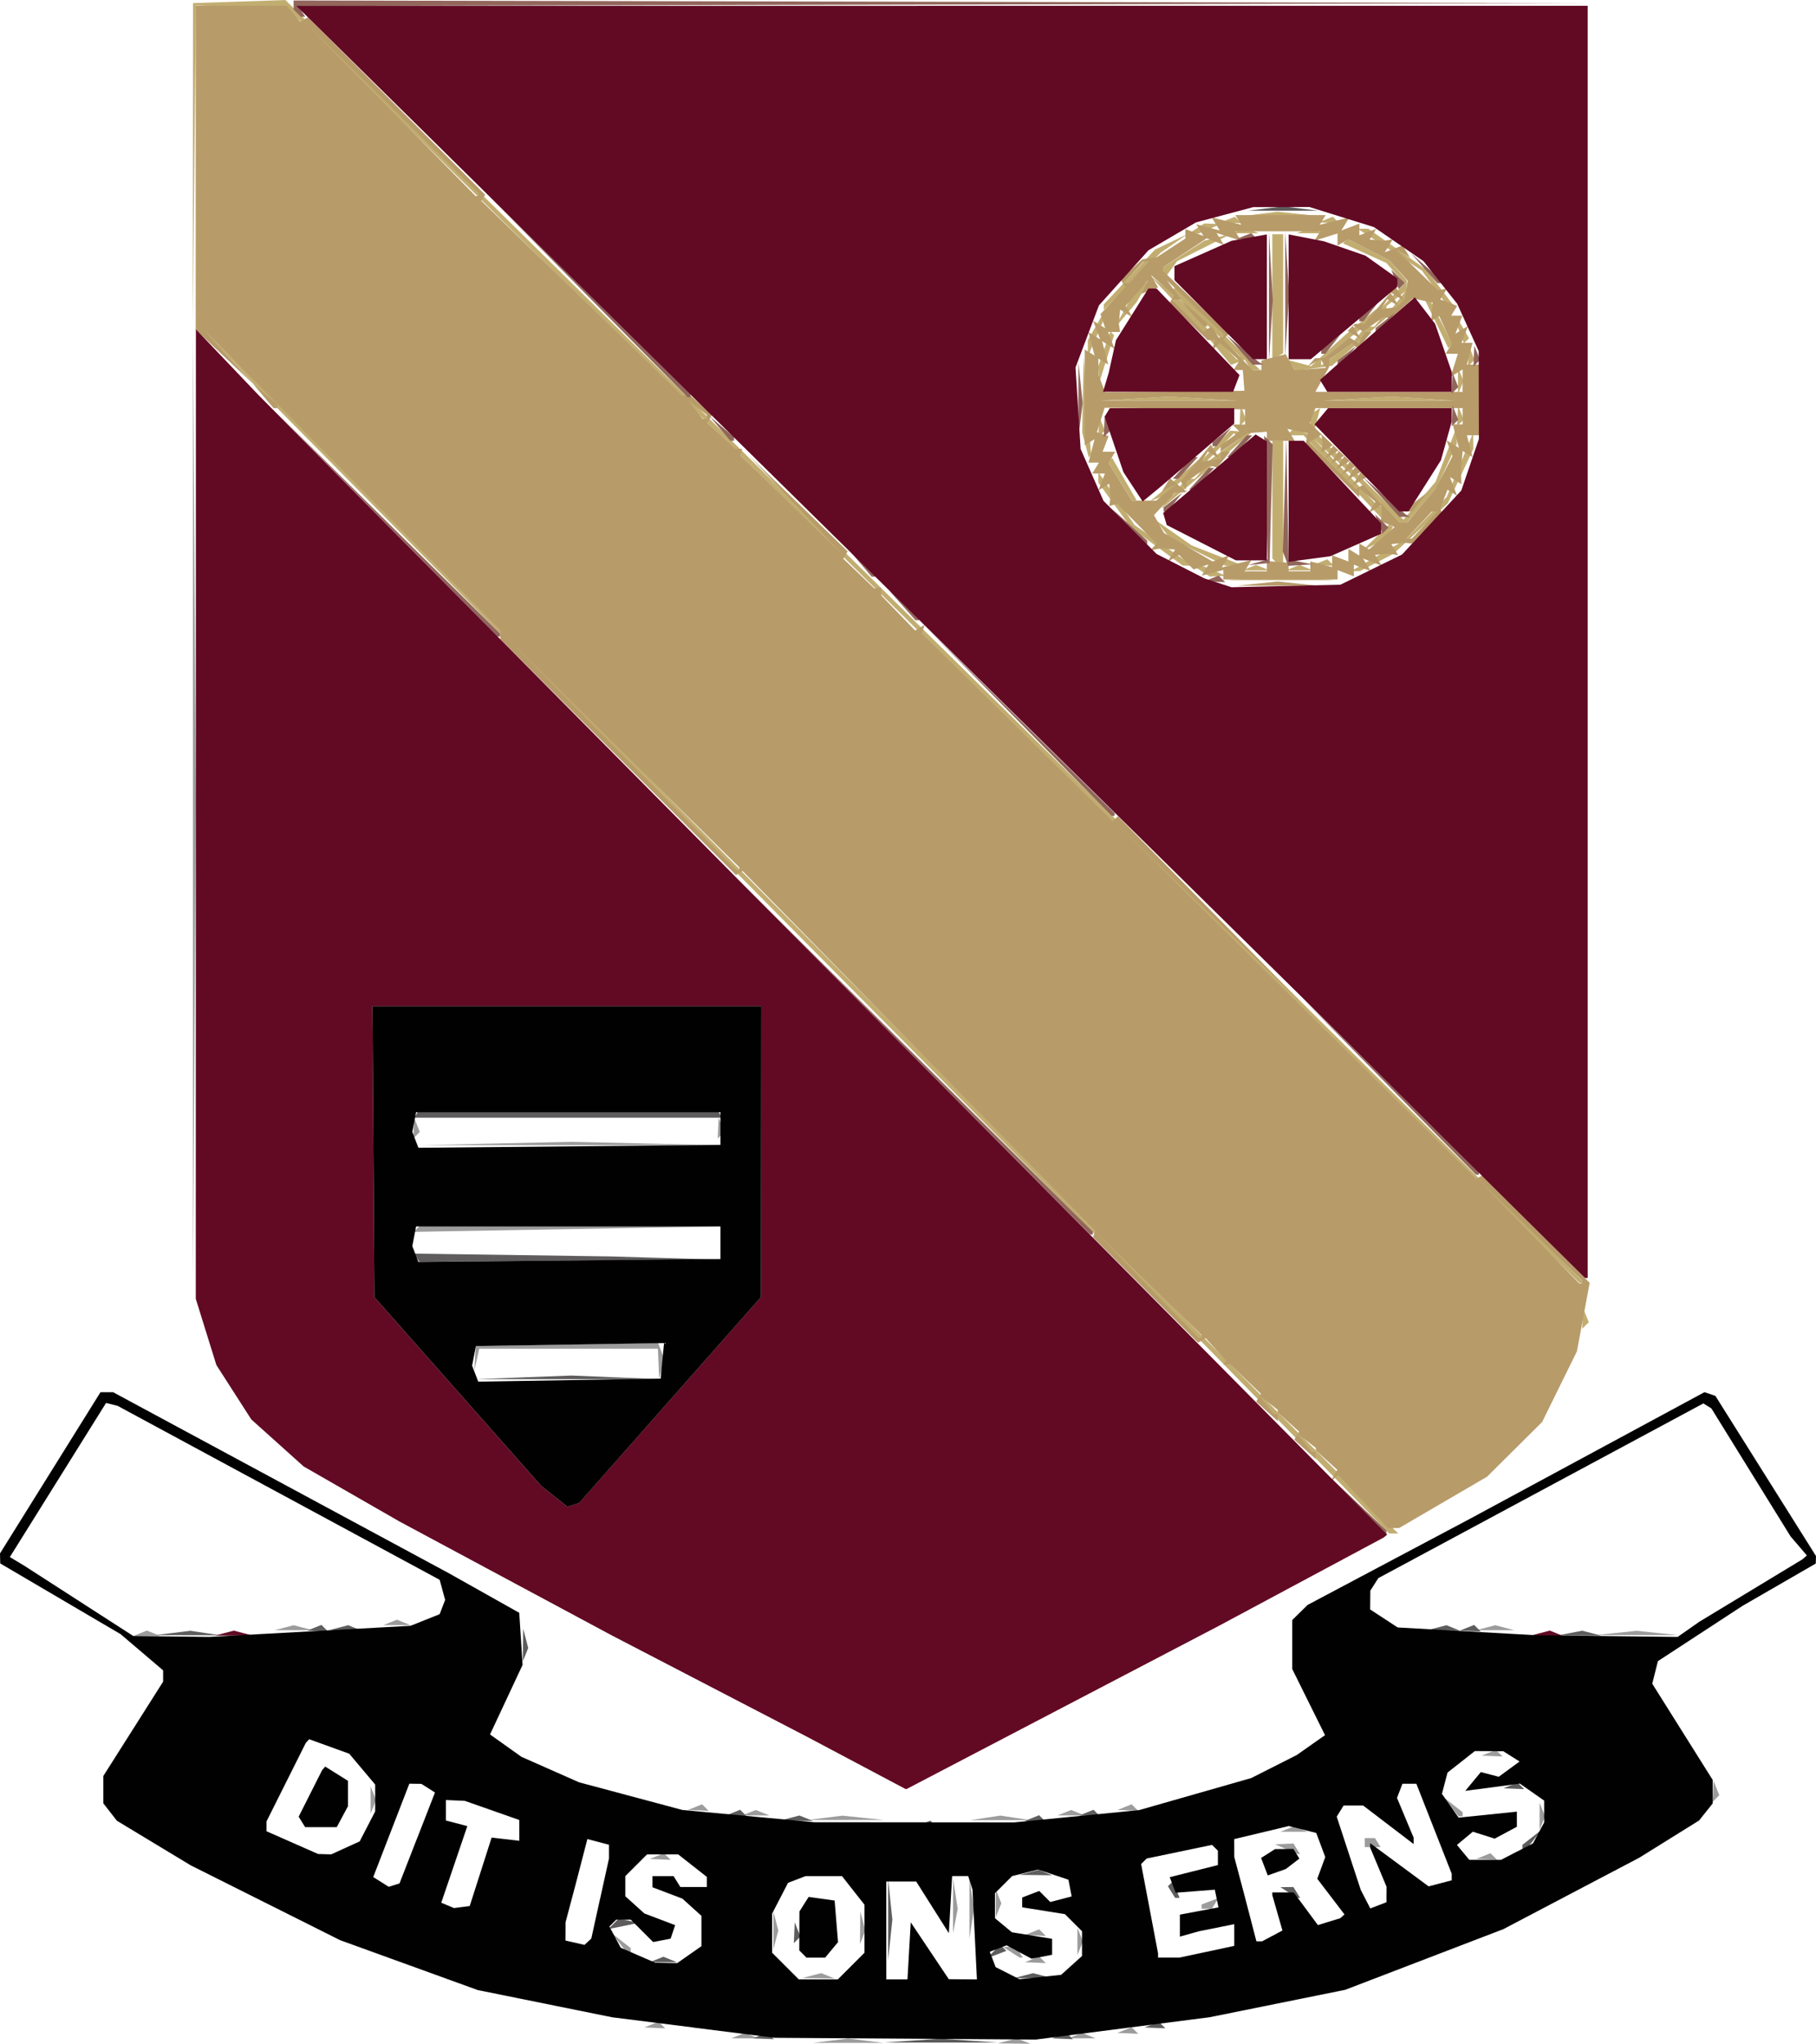 <?xml version="1.0" encoding="UTF-8" standalone="no"?>
<!-- Created with Inkscape (http://www.inkscape.org/) -->

<svg
   width="88.371mm"
   height="99.459mm"
   viewBox="0 0 88.371 99.459"
   version="1.1"
   id="svg5"
   xml:space="preserve"
   xmlns="http://www.w3.org/2000/svg"
   xmlns:svg="http://www.w3.org/2000/svg"><defs
     id="defs2" /><g
     id="layer1"
     transform="translate(-49.679,-72.188)"><g
       id="g906"
       transform="translate(78.46,-11.464)"><path
         style="fill:#c2ad71;stroke-width:0.265"
         d="M 34.487,153.848 30.154,149.419 18.612,137.777 7.071,126.135 -4.703,114.223 -16.477,102.311 l -1.32,-1.449 -1.32,-1.449 0.942,0.926 0.942,0.926 14.93,15.083 14.93,15.083 13.317,13.426 13.317,13.426 -0.221,-0.003 -0.221,-0.003 -4.334,-4.429 z m 13.747,-6.038 0.021,-0.507 0.139,0.347 0.139,0.347 -0.16,0.16 -0.16,0.16 0.021,-0.507 z M 30.456,128.703 12.83,111.319 -0.988,97.693 -14.806,84.067 l -2.221,-0.076 -2.221,-0.076 -0.076,7.749 -0.076,7.749 0.006,-7.805 0.006,-7.805 2.249,-0.075 2.249,-0.075 4.895,4.847 4.895,4.847 19.844,19.556 19.844,19.556 6.879,6.825 6.879,6.825 -0.132,-0.011 -0.132,-0.011 -17.626,-17.384 z m 1.826,-16.918 1.398,-0.098 1.248,0.099 1.248,0.099 -2.646,-10e-4 -2.646,-0.001 1.398,-0.098 z m -2.589,-0.334 -0.397,-0.256 0.265,0.015 0.265,0.015 0.529,0.227 0.529,0.227 -0.397,0.015 -0.397,0.015 z m 2.315,-0.175 0.331,-0.133 0.331,0.133 0.331,0.133 h -0.661 -0.661 z m 2.117,0 0.331,-0.133 0.331,0.133 0.331,0.133 h -0.661 -0.661 z m 4.167,-0.596 1.323,-0.767 1.004,-1.041 1.004,-1.041 0.643,-1.564 0.643,-1.564 0.004,0.397 0.004,0.397 -0.62,1.323 -0.62,1.323 -1.32,1.228 -1.32,1.228 -0.822,0.425 -0.822,0.425 -0.212,-0.002 -0.212,-0.002 1.323,-0.767 z m -10.782,-0.429 -1.257,-0.922 -0.793,-1.095 -0.793,-1.095 v -0.254 -0.254 l 0.882,1.286 0.882,1.286 1.412,0.992 1.412,0.992 -0.244,-0.007 -0.244,-0.007 -1.257,-0.922 z m 1.992,0.261 -1.353,-0.674 -0.352,-0.44 -0.352,-0.44 0.883,0.619 0.883,0.619 1.234,0.483 1.234,0.483 -0.411,0.012 -0.411,0.012 -1.353,-0.674 z m 3.807,0.498 -0.176,-0.176 v -2.866 -2.866 h 0.265 0.265 v 3.043 3.043 h -0.088 -0.088 z m 2.155,-0.004 0.347,-0.139 0.16,0.16 0.16,0.16 -0.507,-0.021 -0.507,-0.021 0.347,-0.139 z m 2.695,-1.187 0.661,-0.645 0.093,0.063 0.093,0.063 -0.174,0.281 -0.174,0.281 -0.581,0.301 -0.581,0.301 z m 0.718,-1.202 -0.454,-0.454 v 0.341 0.341 l -1.885,-2.004 -1.885,-2.004 h -0.408 -0.408 l 0.165,-0.165 0.165,-0.165 0.474,0.182 0.474,0.182 0.132,-0.011 0.132,-0.011 2.069,2.045 2.069,2.045 0.78,-0.921 0.78,-0.921 0.511,-1.328 0.511,-1.328 0.008,0.397 0.008,0.397 -0.482,1.058 -0.482,1.058 -0.726,0.86 -0.726,0.86 h -0.184 -0.184 l -0.454,-0.454 z m -0.454,-0.415 v -0.074 l -1.654,-1.579 -1.654,-1.579 1.579,1.654 1.579,1.654 h 0.074 0.074 z m -10.462,-0.169 0.23,-0.376 -0.506,0.193 -0.506,0.193 0.265,-0.216 0.265,-0.216 0.916,-0.792 0.916,-0.792 -0.353,0.463 -0.353,0.463 h 0.265 0.265 l 0.329,-0.397 0.329,-0.397 h -0.214 -0.214 l 0.742,-0.775 0.742,-0.775 0.528,0.04 0.528,0.04 -0.788,0.669 -0.788,0.669 -1.413,1.191 -1.413,1.191 z m 0.706,-0.749 0.363,-0.463 -0.463,0.363 -0.463,0.363 v 0.1 0.1 h 0.1 0.1 z m 2.733,-2.415 -0.137,-0.137 -0.72,0.748 -0.72,0.748 0.857,-0.611 0.857,-0.611 z m -5.686,2.202 -0.581,-0.94 0.101,-0.101 0.101,-0.101 0.599,1.041 0.599,1.041 h -0.119 -0.119 z m -1.674,-1.762 -0.162,-0.606 0.038,-1.852 0.038,-1.852 0.178,2.381 0.178,2.381 -0.054,0.077 -0.054,0.077 z m 0.645,-0.892 0.021,-0.507 0.139,0.347 0.139,0.347 -0.16,0.16 -0.16,0.16 0.021,-0.507 z m 10.298,-0.227 v -0.381 l 0.24,-0.148 0.24,-0.148 -0.138,0.53 -0.138,0.53 h -0.101 -0.101 z m -3.419,-0.302 0.021,-0.507 0.139,0.347 0.139,0.347 -0.16,0.16 -0.16,0.16 0.021,-0.507 z m 10.583,0 0.021,-0.507 0.139,0.347 0.139,0.347 -0.16,0.16 -0.16,0.16 0.021,-0.507 z m -15.697,-0.835 1.654,-0.094 1.654,0.094 1.654,0.094 h -3.307 -3.307 z m 10.858,-2.6e-4 1.664,-0.094 1.511,0.095 1.511,0.095 -3.175,-10e-4 -3.175,-0.001 z m 4.86,-0.862 v -0.661 l 0.133,0.331 0.133,0.331 -0.133,0.331 -0.133,0.331 z m -17.487,-0.291 -0.018,-0.424 0.295,-0.847 0.295,-0.847 0.09,0.09 0.09,0.09 -0.368,1.18 -0.368,1.18 -0.018,-0.424 z m 7.265,-0.491 -0.156,-0.253 -0.334,0.128 -0.334,0.128 -0.617,-0.735 -0.617,-0.735 -1.356,-1.441 -1.356,-1.441 0.504,0.382 0.504,0.382 0.115,-0.09 0.115,-0.09 2.063,2.008 2.063,2.008 h -0.219 -0.219 z m -0.404,-0.35 v -0.074 l -1.786,-1.712 -1.786,-1.712 1.712,1.786 1.712,1.786 h 0.074 0.074 z m 2.54,0.381 -0.159,-0.258 0.547,0.143 0.547,0.143 0.843,-0.768 0.843,-0.768 0.786,-0.656 0.786,-0.656 -0.355,0.463 -0.355,0.463 h 0.265 0.265 l 0.329,-0.397 0.329,-0.397 h -0.211 -0.211 l 0.619,-0.659 0.619,-0.659 -0.448,-0.495 -0.448,-0.495 -1.053,-0.475 -1.053,-0.475 0.109,-0.109 0.109,-0.109 1.018,0.519 1.018,0.519 0.428,0.491 0.428,0.491 -0.009,0.475 -0.009,0.475 -1.81,1.605 -1.81,1.605 -0.897,0.121 -0.897,0.121 -0.159,-0.258 z m 3.304,-1.547 0.373,-0.47 -1.124,0.877 -1.124,0.877 v 0.128 0.128 l 0.751,-0.535 0.751,-0.535 z m 1.862,-1.605 0.363,-0.463 -0.463,0.363 -0.463,0.363 v 0.1 0.1 h 0.1 0.1 z m 3.427,2.69 0.021,-0.507 0.139,0.347 0.139,0.347 -0.16,0.16 -0.16,0.16 0.021,-0.507 z M 33.132,98.106 v -3.058 h 0.265 0.265 v 2.895 2.895 l -0.265,0.164 -0.265,0.164 z m -8.976,2.498 -0.001,-0.397 0.378,-0.661 0.378,-0.661 0.009,0.168 0.009,0.168 -0.387,0.89 -0.387,0.89 -0.001,-0.397 z m 16.967,-1.196 -0.576,-1.185 h 0.123 0.123 l 0.553,1.084 0.553,1.084 -0.101,0.101 -0.101,0.101 z m 1.17,0.525 -0.165,-0.43 0.008,-0.177 0.008,-0.177 0.281,0.483 0.281,0.483 -0.124,0.124 -0.124,0.124 -0.165,-0.43 z m -16.393,-1.135 0.485,-0.88 0.374,-0.31 0.374,-0.31 -0.3,0.529 -0.3,0.529 -0.559,0.661 -0.559,0.661 z m -0.97,-0.195 v -0.138 l 1.248,-1.335 1.248,-1.335 0.802,-0.38 0.802,-0.38 -0.661,0.454 -0.661,0.454 -1.389,1.398 -1.389,1.398 z M 41.012,97.653 40.408,96.82 38.846,95.801 37.284,94.783 h 0.26 0.26 l 1.407,0.992 1.407,0.992 0.656,0.86 0.656,0.86 H 41.773 41.615 Z M 27.841,96.954 v -0.311 l 0.992,-0.639 0.992,-0.639 0.661,-0.17 0.661,-0.17 -1.322,0.668 -1.322,0.668 -0.331,0.453 -0.331,0.453 z m 1.587,-2.171 0.397,-0.256 0.397,0.015 0.397,0.015 -0.529,0.227 -0.529,0.227 -0.265,0.015 -0.265,0.015 z m 2.051,0.089 0.331,-0.133 0.331,0.133 0.331,0.133 h -0.661 -0.661 z m 3.175,0 0.331,-0.133 0.331,0.133 0.331,0.133 h -0.661 -0.661 z m -3.688,-0.535 0.347,-0.139 0.16,0.16 0.16,0.16 -0.507,-0.021 -0.507,-0.021 0.347,-0.139 z m 4.762,0 0.347,-0.139 0.16,0.16 0.16,0.16 -0.507,-0.021 -0.507,-0.021 0.347,-0.139 z m -3.197,-0.275 0.854,-0.106 0.998,0.104 0.998,0.104 -1.852,0.002 -1.852,0.002 0.854,-0.106 z"
         id="path920" /><path
         style="fill:#9d9c9c;stroke-width:0.265"
         d="m 11.635,182.962 0.86,-0.107 0.86,0.107 0.86,0.107 H 12.495 10.775 Z m 8.604,0.008 0.468,-0.122 0.326,0.132 0.326,0.132 -0.794,-0.01 -0.794,-0.01 0.468,-0.122 z m -13.102,-0.256 0.331,-0.133 0.331,0.133 0.331,0.133 H 7.468 6.806 Z m 16.404,0 0.331,-0.133 0.331,0.133 0.331,0.133 h -0.661 -0.661 z m 2.398,-0.27 0.347,-0.139 0.16,0.16 0.16,0.16 -0.507,-0.021 -0.507,-0.021 0.347,-0.139 z m -23.019,-0.265 0.347,-0.139 0.16,0.16 0.16,0.16 -0.507,-0.021 -0.507,-0.021 0.347,-0.139 z m 7.794,-2.384 0.468,-0.122 0.326,0.132 0.326,0.132 -0.794,-0.01 -0.794,-0.01 0.468,-0.122 z m 10.727,-0.791 0.347,-0.139 0.16,0.16 0.16,0.16 -0.507,-0.021 -0.507,-0.021 0.347,-0.139 z m -1.009,-0.348 -0.397,-0.256 0.315,-0.004 0.315,-0.004 0.164,0.265 0.164,0.265 -0.082,-0.004 -0.082,-0.004 z m -19.084,-0.463 -0.363,-0.463 0.463,0.363 0.463,0.363 v 0.1 0.1 h -0.1 -0.1 z m 22.301,-0.066 v -0.661 l 0.133,0.331 0.133,0.331 -0.133,0.331 -0.133,0.331 z M 8.852,177.597 v -0.926 l 0.121,0.463 0.121,0.463 -0.121,0.463 -0.121,0.463 z m 4.224,-0.132 0.01,-0.794 0.122,0.468 0.122,0.468 -0.132,0.326 -0.132,0.326 0.01,-0.794 z m 5.319,-0.926 v -1.455 l 0.11,0.728 0.11,0.728 -0.11,0.728 -0.11,0.728 z m 3.046,1.142 0.347,-0.139 0.16,0.16 0.16,0.16 -0.507,-0.021 -0.507,-0.021 0.347,-0.139 z m -3.843,-1.274 0.004,-1.323 0.111,0.731 0.111,0.731 -0.114,0.592 -0.114,0.592 z m 2.083,-0.132 v -0.661 l 0.133,0.331 0.133,0.331 -0.133,0.331 -0.133,0.331 z m 10.012,0.161 v -0.104 l 0.411,-0.158 0.411,-0.158 -0.162,0.262 -0.162,0.262 h -0.249 -0.249 z m -26.508,-2.458 0.347,-0.139 0.16,0.16 0.16,0.16 -0.507,-0.021 -0.507,-0.021 0.347,-0.139 z m 40.217,0 0.347,-0.139 0.16,0.16 0.16,0.16 -0.507,-0.021 -0.507,-0.021 0.347,-0.139 z m -9.608,-0.348 -0.529,-0.227 0.447,-0.019 0.447,-0.019 0.164,0.265 0.164,0.265 -0.082,-0.019 -0.082,-0.019 z m 3.836,-0.309 v -0.22 h 0.249 0.249 l 0.136,0.22 0.136,0.22 h -0.385 -0.385 z m -3.77,-0.66 0.331,-0.133 0.331,0.133 0.331,0.133 h -0.661 -0.661 z m 12.279,-0.619 v -0.661 l 0.133,0.331 0.133,0.331 -0.133,0.331 -0.133,0.331 z m -34.774,0.074 0.854,-0.106 0.998,0.104 0.998,0.104 -1.852,0.002 -1.852,0.002 0.854,-0.106 z m 7.811,0.001 0.728,-0.11 0.728,0.11 0.728,0.11 h -1.455 -1.455 z m -11.509,-0.25 0.331,-0.133 0.331,0.133 0.331,0.133 H 7.997 7.336 Z m 15.346,0 0.331,-0.133 0.331,0.133 0.331,0.133 h -0.661 -0.661 z m 18.818,-0.288 -0.363,-0.463 0.463,0.363 0.463,0.363 v 0.1 0.1 h -0.1 -0.1 z m -52.577,-0.331 v -0.661 l 0.133,0.331 0.133,0.331 -0.133,0.331 -0.133,0.331 z m 15.784,0.348 0.347,-0.139 0.16,0.16 0.16,0.16 -0.507,-0.021 -0.507,-0.021 0.347,-0.139 z m 20.902,0 0.347,-0.139 0.16,0.16 0.16,0.16 -0.507,-0.021 -0.507,-0.021 0.347,-0.139 z m 28.645,-0.767 0.021,-0.507 0.139,0.347 0.139,0.347 -0.16,0.16 -0.16,0.16 0.021,-0.507 z m -10.918,-1.878 0.347,-0.139 0.16,0.16 0.16,0.16 -0.507,-0.021 -0.507,-0.021 0.347,-0.139 z m -65.633,-5.815 0.331,-0.133 0.331,0.133 0.331,0.133 h -0.661 -0.661 z m 71.834,-0.018 0.992,-0.104 0.992,0.104 0.992,0.104 h -1.984 -1.984 z m -64.823,-0.254 0.463,-0.121 0.463,0.121 0.463,0.121 h -0.926 -0.926 z m 58.473,0 0.463,-0.121 0.463,0.121 0.463,0.121 h -0.926 -0.926 z m -53.314,-0.257 0.331,-0.133 0.331,0.133 0.331,0.133 h -0.661 -0.661 z m 13.061,-12.591 -0.031,-0.728 h -4.347 -4.347 l -0.12,0.533 -0.12,0.533 0.035,-0.599 0.035,-0.599 4.438,-0.073 4.438,-0.073 0.149,0.388 0.149,0.388 -0.124,0.478 -0.124,0.478 z m -22.658,-27.054 -3.2e-5,-23.019 0.072,11.423 0.072,11.423 -0.072,11.595 -0.072,11.595 z m 10.95,20.435 0.203,-0.203 7.258,0.071 7.258,0.071 -7.462,0.132 -7.462,0.132 z m 3.806,-4.096 3.638,-0.082 3.638,0.082 3.638,0.082 H -0.999 -8.275 Z m -4.014,-0.75 0.021,-0.507 0.139,0.347 0.139,0.347 -0.16,0.16 -0.16,0.16 0.021,-0.507 z m 14.817,0 0.021,-0.507 0.139,0.347 0.139,0.347 -0.16,0.16 -0.16,0.16 0.021,-0.507 z"
         id="path918" /><path
         style="fill:#b79b69;stroke-width:0.265"
         d="m 37.55,156.723 -1.211,-1.295 -0.191,0.17 -0.191,0.17 0.168,-0.295 0.168,-0.295 -0.523,-0.473 -0.523,-0.473 v 0.214 0.214 l -0.523,-0.473 -0.523,-0.473 0.12,-0.194 0.12,-0.194 -0.523,-0.473 -0.523,-0.473 v 0.214 0.214 l -0.523,-0.473 -0.523,-0.473 0.117,-0.189 0.117,-0.189 -0.76,-0.728 -0.76,-0.728 -0.157,0.026 -0.157,0.026 0.066,-0.105 0.066,-0.105 -0.498,-0.551 -0.498,-0.551 -0.182,0.112 -0.182,0.112 -2.556,-2.566 -2.556,-2.566 0.061,-0.153 0.061,-0.153 -8.588,-8.758 -8.588,-8.758 -0.16,0.099 -0.16,0.099 -5.735,-5.74 -5.735,-5.74 0.009,-0.21 0.009,-0.21 -7.225,-7.331 -7.225,-7.331 1.194,1.323 1.194,1.323 -1.389,-1.313 -1.389,-1.313 v -7.881 -7.881 h 2.217 2.217 l 0.327,0.394 0.327,0.394 0.186,-0.115 0.186,-0.115 4.314,4.32 4.314,4.32 -0.098,0.146 -0.098,0.146 4.895,4.747 4.895,4.747 0.171,-0.033 0.171,-0.033 0.551,0.498 0.551,0.498 -0.118,0.191 -0.118,0.191 0.675,0.634 0.675,0.634 h 0.177 0.177 l -0.051,0.153 -0.051,0.153 2.564,2.493 2.564,2.493 -2.381,-2.514 -2.381,-2.514 2.434,2.362 2.434,2.362 -0.109,0.177 -0.109,0.177 0.76,0.728 0.76,0.728 0.157,-0.026 0.157,-0.026 0.012,0.198 0.012,0.198 0.823,0.85 0.823,0.85 0.229,-0.142 0.229,-0.142 -0.065,0.218 -0.065,0.218 4.644,4.564 4.644,4.564 0.123,-0.123 0.123,-0.123 4.618,4.687 4.618,4.687 -4.648,-4.498 -4.648,-4.498 8.749,8.639 8.749,8.639 0.151,-0.093 0.151,-0.093 2.61,2.62 2.61,2.62 -0.31,1.666 -0.31,1.666 -0.847,1.72 -0.847,1.72 -1.34,1.331 -1.34,1.331 -2.14,1.249 -2.14,1.249 h -0.271 -0.271 l -1.211,-1.295 z M 35.249,154.214 v -0.1 l -0.463,-0.363 -0.463,-0.363 0.363,0.463 0.363,0.463 h 0.1 0.1 z m -1.852,-1.852 v -0.1 l -0.463,-0.363 -0.463,-0.363 0.363,0.463 0.363,0.463 h 0.1 0.1 z m -3.704,-3.676 v -0.071 l -2.58,-2.508 -2.58,-2.508 2.508,2.58 2.508,2.58 h 0.071 0.071 z m 18.521,-2.646 v -0.071 l -2.58,-2.508 -2.58,-2.508 2.508,2.58 2.508,2.58 h 0.071 0.071 z M 7.203,125.935 v -0.068 l -5.755,-5.686 -5.755,-5.686 5.686,5.755 5.686,5.755 h 0.068 0.068 z m -1.587,-21.992 v -0.1 l -0.463,-0.363 -0.463,-0.363 0.363,0.463 0.363,0.463 h 0.1 0.1 z M -5.497,93.126 v -0.069 l -4.299,-4.23 -4.299,-4.23 4.23,4.299 4.23,4.299 h 0.069 0.069 z m 37.902,18.927 0.992,-0.104 0.992,0.104 0.992,0.104 h -1.984 -1.984 z m -1.654,-0.433 v -0.229 l -0.53,0.138 -0.53,0.138 0.169,-0.274 0.169,-0.274 -0.365,0.122 -0.365,0.122 -0.354,-0.354 -0.354,-0.354 -0.284,0.176 -0.284,0.176 0.189,-0.305 0.189,-0.305 -0.346,-0.031 -0.346,-0.031 -0.265,0.053 -0.265,0.053 0.163,-0.163 0.163,-0.163 -0.957,-0.974 -0.957,-0.974 -0.198,0.057 -0.198,0.057 0.031,-0.198 0.031,-0.198 -0.031,-0.346 -0.031,-0.346 -0.262,0.162 -0.262,0.162 0.158,-0.411 0.158,-0.411 h -0.309 -0.309 l 0.164,-0.265 0.164,-0.265 h -0.255 -0.255 l 0.149,-0.571 0.149,-0.571 -0.24,0.148 -0.24,0.148 v -2.33 -2.33 l 0.24,0.149 0.24,0.149 -0.149,-0.571 -0.149,-0.571 0.285,0.176 0.285,0.176 -0.174,-0.454 -0.174,-0.454 0.296,0.183 0.296,0.183 -0.115,-0.344 -0.115,-0.344 0.605,-0.652 0.605,-0.652 -0.121,-0.196 -0.121,-0.196 0.536,-0.485 0.536,-0.485 0.35,-0.051 0.35,-0.051 0.696,-0.456 0.696,-0.456 V 95.025 94.799 l 0.44,0.169 0.44,0.169 -0.176,-0.285 -0.176,-0.285 0.571,0.149 0.571,0.149 -0.196,-0.317 -0.196,-0.317 0.723,0.181 0.723,0.181 -0.146,-0.237 -0.146,-0.237 h 2.198 2.198 l -0.146,0.237 -0.146,0.237 0.723,-0.181 0.723,-0.181 -0.198,0.32 -0.198,0.32 0.44,-0.169 0.44,-0.169 v 0.285 0.285 l 0.411,-0.158 0.411,-0.158 -0.162,0.262 -0.162,0.262 0.346,0.031 0.346,0.031 0.218,-0.038 0.218,-0.038 -0.195,0.316 -0.195,0.316 0.432,-0.166 0.432,-0.166 0.182,0.294 0.182,0.294 -0.372,-0.225 -0.372,-0.225 1.058,1.029 1.058,1.029 0.218,-0.058 0.218,-0.058 -0.169,0.273 -0.169,0.273 0.412,0.158 0.412,0.158 -0.146,0.237 -0.146,0.237 h 0.272 0.272 l -0.169,0.44 -0.169,0.44 0.307,-0.189 0.307,-0.189 -0.158,0.411 -0.158,0.411 h 0.268 0.268 l -0.138,0.529 -0.138,0.529 h 0.295 0.295 v 1.72 1.72 h -0.295 -0.295 l 0.138,0.53 0.138,0.53 -0.24,-0.148 -0.24,-0.148 -0.042,0.479 -0.042,0.479 0.012,0.328 0.012,0.328 -0.28,-0.173 -0.28,-0.173 0.174,0.454 0.174,0.454 -0.234,-0.145 -0.234,-0.145 -0.177,0.462 -0.177,0.462 0.043,0.091 0.043,0.091 -0.725,0.757 -0.725,0.757 -0.161,-0.019 -0.161,-0.019 -0.346,0.031 -0.346,0.031 0.168,0.271 0.168,0.271 -0.218,-0.038 -0.218,-0.038 -0.346,0.031 -0.346,0.031 0.162,0.262 0.162,0.262 -0.454,-0.174 -0.454,-0.174 0.189,0.307 0.189,0.307 -0.411,-0.158 -0.411,-0.158 v 0.285 0.285 l -0.397,-0.152 -0.397,-0.152 v 0.227 0.227 H 33.529 30.751 v -0.229 z m 2.117,-0.416 v -0.248 l 0.529,0.04 0.529,0.04 v 0.208 0.208 h 0.529 0.529 v -0.24 -0.24 l 0.529,0.138 0.529,0.138 v -0.287 -0.287 l 0.397,0.152 0.397,0.152 v -0.309 -0.308 l 0.265,0.164 0.265,0.164 v -0.296 -0.296 l 0.237,0.146 0.237,0.146 0.623,-0.545 0.623,-0.545 -0.331,-0.137 -0.331,-0.137 v -0.39 -0.39 l -0.305,0.189 -0.305,0.189 0.17,-0.275 0.17,-0.275 -0.394,-0.327 -0.394,-0.327 v 0.221 0.221 l -1.309,-1.289 -1.309,-1.289 0.052,-0.273 0.052,-0.273 -0.494,-0.107 -0.494,-0.107 0.179,0.29 0.179,0.29 H 33.545 32.868 v -0.22 -0.22 l -0.475,0.035 -0.475,0.035 -0.642,0.45 -0.642,0.45 h 0.224 0.224 l -0.322,0.388 -0.322,0.388 -0.173,-0.056 -0.173,-0.056 -0.56,0.395 -0.56,0.395 -0.036,0.265 -0.036,0.265 H 28.65 28.4 l -0.513,0.551 -0.513,0.551 0.244,0.436 0.244,0.436 1.184,0.694 1.184,0.694 0.407,-0.156 0.407,-0.156 -0.185,0.3 -0.185,0.3 0.723,-0.181 0.723,-0.181 -0.17,0.275 -0.17,0.275 h 0.545 0.545 z m 7.673,-2.001 0.621,-0.661 H 41.03 40.898 l -0.621,0.661 -0.621,0.661 h 0.132 0.132 z m -0.146,-0.958 0.695,-0.825 0.406,-0.786 0.406,-0.786 -0.148,-0.387 -0.148,-0.387 0.303,0.187 0.303,0.187 -0.149,-0.571 -0.149,-0.571 h 0.24 0.24 v -0.397 -0.397 h -3.58 -3.58 l -0.139,0.363 -0.139,0.363 1.379,1.316 1.379,1.316 -0.346,0.214 -0.346,0.214 0.214,-0.346 0.214,-0.346 -0.346,0.214 -0.346,0.214 0.214,-0.346 0.214,-0.346 -0.346,0.214 -0.346,0.214 0.214,-0.346 0.214,-0.346 -0.346,0.214 -0.346,0.214 0.214,-0.346 0.214,-0.346 -0.346,0.214 -0.346,0.214 0.214,-0.346 0.214,-0.346 -0.346,0.214 -0.346,0.214 0.214,-0.346 0.214,-0.346 -0.312,0.193 -0.312,0.193 0.038,-0.218 0.038,-0.218 -0.031,-0.214 -0.031,-0.214 -0.289,0.179 -0.289,0.179 1.127,1.148 1.127,1.148 0.179,-0.111 0.179,-0.111 0.888,0.916 0.888,0.916 h 0.189 0.189 z m -0.648,0.196 v -0.1 l 0.463,-0.363 0.463,-0.363 -0.363,0.463 -0.363,0.463 h -0.1 -0.1 z m -11.758,-0.846 0.514,-0.416 -0.372,0.193 -0.372,0.193 0.197,-0.318 0.197,-0.318 0.424,0.344 0.424,0.344 -0.161,-0.269 -0.161,-0.269 0.731,-0.895 0.731,-0.895 0.214,0.345 0.213,0.345 -0.287,-0.177 -0.287,-0.177 -0.152,0.246 -0.152,0.246 0.464,-0.068 0.464,-0.068 v -0.327 -0.327 l 0.459,-0.336 0.459,-0.336 -0.172,-0.172 -0.172,-0.172 h 0.309 0.309 v -0.369 -0.369 l -3.418,-0.039 -3.418,-0.039 -0.189,0.595 -0.189,0.595 0.285,0.095 0.285,0.095 -0.146,0.38 -0.146,0.38 h 0.309 0.309 l -0.167,0.269 -0.167,0.269 0.569,0.921 0.569,0.921 h 0.589 0.589 z m 1.77,-4.542 -1.654,-0.094 -1.654,0.094 -1.654,0.094 h 3.307 3.307 z m 10.726,7.9e-4 -1.511,-0.095 -1.664,0.094 -1.664,0.094 3.175,0.001 3.175,0.001 z m -8.75,-0.89 -0.038,-0.502 h -0.224 -0.224 l 0.142,-0.229 0.142,-0.229 -0.478,-0.433 -0.478,-0.433 -0.199,0.199 -0.199,0.199 0.088,-0.265 0.088,-0.265 h -0.184 -0.184 l -0.93,-0.902 -0.93,-0.902 0.116,-0.187 0.116,-0.187 -0.568,-0.498 -0.568,-0.498 0.176,0.303 0.176,0.303 -0.409,0.157 -0.409,0.157 0.166,-0.328 0.166,-0.328 -0.548,0.623 -0.548,0.623 0.172,0.278 0.172,0.278 -0.305,-0.189 -0.305,-0.189 -0.031,0.346 -0.031,0.346 0.031,0.198 0.031,0.198 h -0.293 -0.293 l 0.158,0.411 0.158,0.411 -0.303,-0.187 -0.303,-0.187 0.149,0.571 0.149,0.571 -0.24,-0.148 -0.24,-0.148 v 0.391 0.391 l 0.165,0.43 0.165,0.43 3.388,-0.038 3.388,-0.038 z m 10.658,0.012 v -0.545 l -0.293,0.181 -0.293,0.181 0.178,-0.562 0.178,-0.562 h -0.298 -0.298 l 0.151,-0.245 0.151,-0.245 -0.307,-0.673 -0.307,-0.673 -0.196,0.121 -0.196,0.121 0.036,-0.45 0.036,-0.45 -0.483,-0.099 -0.483,-0.099 -0.537,0.486 -0.537,0.486 -0.171,-0.035 -0.171,-0.035 -0.522,0.366 -0.522,0.366 h 0.224 0.224 l -0.335,0.403 -0.335,0.403 -0.129,-0.129 -0.129,-0.129 -0.561,0.393 -0.561,0.393 -0.009,0.193 -0.009,0.193 -0.331,0.595 -0.331,0.595 h 3.581 3.581 v -0.545 z m -9.79,-0.747 v -0.234 l 0.59,-0.154 0.59,-0.154 0.219,0.391 0.219,0.391 0.761,-0.058 0.761,-0.058 -0.132,-0.214 -0.132,-0.214 -0.312,0.179 -0.312,0.179 0.176,-0.197 0.176,-0.197 0.22,-0.011 0.22,-0.011 0.626,-0.493 0.626,-0.493 0.215,0.133 0.215,0.133 0.155,-0.251 0.155,-0.251 -0.31,-0.191 -0.31,-0.191 0.214,0.346 0.214,0.346 -0.323,-0.2 -0.323,-0.2 0.172,-0.172 0.172,-0.172 h 0.234 0.234 l 0.757,-0.907 0.757,-0.907 0.218,0.353 0.218,0.353 -0.346,-0.214 -0.346,-0.214 0.214,0.346 0.214,0.346 -0.287,-0.177 -0.287,-0.177 -0.152,0.246 -0.152,0.246 0.39,-0.057 0.39,-0.057 0.192,-0.192 0.192,-0.192 0.066,-0.45 0.066,-0.45 -0.449,-0.496 -0.449,-0.496 -1.001,-0.511 -1.001,-0.511 -0.256,0.158 -0.256,0.158 v -0.298 -0.298 l -0.562,0.178 -0.562,0.178 0.142,-0.23 0.142,-0.23 h -2.07 -2.07 l 0.142,0.23 0.142,0.23 -0.595,-0.189 -0.595,-0.189 0.179,0.29 0.179,0.29 -0.417,-0.16 -0.417,-0.16 -1.052,0.696 -1.052,0.696 v 0.11 0.11 l 1.589,1.516 1.589,1.516 -0.138,0.138 -0.138,0.138 0.715,0.746 0.715,0.746 h 0.215 0.215 v -0.234 z m -1.852,-1.43 v -0.076 l -1.375,-1.313 -1.375,-1.313 0.349,0.463 0.349,0.463 h -0.214 -0.214 l 0.751,0.784 0.751,0.784 0.206,-0.127 0.206,-0.127 0.166,0.269 0.166,0.269 h 0.117 0.117 z m -1.608,-1.181 -0.641,-0.728 0.728,0.641 0.728,0.641 v 0.086 0.086 h -0.086 -0.086 z m -2.494,-1.918 0.479,-0.529 h -0.132 -0.132 l -0.479,0.529 -0.479,0.529 h 0.132 0.132 z m -42.623,6.019 -0.504,-0.595 0.595,0.504 0.595,0.504 v 0.091 0.091 h -0.091 -0.091 z"
         id="path916" /><path
         style="fill:#92665b;stroke-width:0.265"
         d="m 37.223,156.894 -1.313,-1.389 1.389,1.313 1.389,1.313 v 0.076 0.076 h -0.076 -0.076 z m -21.555,-21.828 -8.597,-8.665 8.665,8.597 8.665,8.597 v 0.068 0.068 h -0.068 -0.068 z m 23.149,1.455 -4.23,-4.299 4.299,4.23 4.299,4.23 v 0.069 0.069 h -0.069 -0.069 z m -17.991,-17.727 -4.495,-4.564 4.564,4.495 4.564,4.495 v 0.069 0.069 h -0.069 -0.069 z m -30.823,-9.657 -5.422,-5.49 5.49,5.422 5.49,5.422 v 0.069 0.069 h -0.069 -0.069 z m 25.118,3.969 -0.641,-0.728 0.728,0.641 0.728,0.641 v 0.086 0.086 h -0.086 -0.086 z m 15.052,-1.305 0.347,-0.139 0.16,0.16 0.16,0.16 -0.507,-0.021 -0.507,-0.021 0.347,-0.139 z m -17.041,-0.679 -0.504,-0.595 0.595,0.504 0.595,0.504 v 0.091 0.091 h -0.091 -0.091 z m 19.289,-0.104 0.479,-0.14 -0.082,-3.008 -0.082,-3.008 0.208,0.209 0.208,0.209 -0.076,2.885 -0.076,2.885 -0.529,0.054 -0.529,0.054 z m 1.355,-0.179 -0.134,-0.349 0.086,-2.76 0.086,-2.76 0.056,2.958 0.056,2.958 0.595,0.115 0.595,0.115 -0.604,0.036 -0.604,0.036 z m -7.671,-1.57 -0.777,-0.86 0.86,0.777 0.86,0.777 v 0.083 0.083 h -0.083 -0.083 z m 12.204,-0.121 -0.181,-0.474 0.329,0.326 0.329,0.326 -0.148,0.148 -0.148,0.148 z m 0.101,-1.334 -0.912,-0.992 1.055,0.926 1.055,0.926 0.113,0.066 0.113,0.066 h -0.257 -0.257 z m -10.569,0.628 v -0.1 l 0.463,-0.363 0.463,-0.363 -0.363,0.463 -0.363,0.463 h -0.1 -0.1 z m 1.72,-1.488 0.479,-0.529 h 0.132 0.132 l -0.479,0.529 -0.479,0.529 h -0.132 -0.132 z m -0.794,-0.529 0.479,-0.529 h 0.132 0.132 l -0.479,0.529 -0.479,0.529 h -0.132 -0.132 z m 2.646,-1.058 0.479,-0.529 h 0.132 0.132 l -0.479,0.529 -0.479,0.529 H 31.066 30.934 Z m -1.191,-0.1 v -0.1 l 0.463,-0.363 0.463,-0.363 -0.363,0.463 -0.363,0.463 h -0.1 -0.1 z m -23.97,-0.76 -0.504,-0.595 0.595,0.504 0.595,0.504 v 0.091 0.091 H 6.847 6.756 Z m 17.442,-1.389 0.002,-1.852 0.104,0.998 0.104,0.998 -0.106,0.854 -0.106,0.854 0.002,-1.852 z m 1.257,1.301 0.021,-0.507 0.139,0.347 0.139,0.347 -0.16,0.16 -0.16,0.16 0.021,-0.507 z m 16.933,-0.529 0.021,-0.507 0.139,0.347 0.139,0.347 -0.16,0.16 -0.16,0.16 0.021,-0.507 z m -42.225,-5.997 -5.024,-5.093 5.093,5.024 5.093,5.024 v 0.069 0.069 h -0.069 -0.069 z m 42.225,4.41 0.021,-0.507 0.139,0.347 0.139,0.347 -0.16,0.16 -0.16,0.16 0.021,-0.507 z m -10.36,-1.632 -0.641,-0.728 0.794,0.661 0.794,0.661 0.11,0.066 0.11,0.066 h -0.263 -0.263 z m 4.783,0.628 v -0.1 l 0.463,-0.363 0.463,-0.363 -0.363,0.463 -0.363,0.463 h -0.1 -0.1 z m 6.635,-0.319 0.021,-0.507 0.139,0.347 0.139,0.347 -0.16,0.16 -0.16,0.16 0.021,-0.507 z m -9.974,-2.888 0.001,-3.175 0.094,1.664 0.094,1.664 -0.095,1.511 -0.095,1.511 0.001,-3.175 z m 0.793,-0.132 v -3.043 l 0.095,1.521 0.095,1.521 -0.095,1.521 -0.095,1.521 z m 1.752,2.811 v -0.1 l 0.463,-0.363 0.463,-0.363 -0.363,0.463 -0.363,0.463 h -0.1 -0.1 z m 2.646,-1.058 v -0.1 l 0.463,-0.363 0.463,-0.363 -0.363,0.463 -0.363,0.463 h -0.1 -0.1 z m -0.794,-0.529 v -0.1 l 0.463,-0.363 0.463,-0.363 -0.363,0.463 -0.363,0.463 h -0.1 -0.1 z m 1.737,-1.939 -0.181,-0.474 0.329,0.326 0.329,0.326 -0.148,0.148 -0.148,0.148 z m 1.418,-0.541 -0.641,-0.728 0.728,0.641 0.728,0.641 v 0.086 0.086 h -0.086 -0.086 z m -8.761,-1.57 0.347,-0.139 0.16,0.16 0.16,0.16 -0.507,-0.021 -0.507,-0.021 0.347,-0.139 z m -46.076,-10.844 -0.176,-0.176 v -0.22 -0.22 l 31.552,0.065 31.552,0.065 -31.434,0.068 -31.434,0.068 0.163,0.264 0.163,0.264 h -0.104 -0.104 z"
         id="path914" /><path
         style="fill:#5e5c5d;stroke-width:0.265"
         d="m 15.604,182.958 1.389,-0.097 1.389,0.097 1.389,0.097 h -2.778 -2.778 z m -7.392,-0.25 0.347,-0.139 0.16,0.16 0.16,0.16 -0.507,-0.021 -0.507,-0.021 0.347,-0.139 z m 14.552,0 0.347,-0.139 0.16,0.16 0.16,0.16 -0.507,-0.021 -0.507,-0.021 0.347,-0.139 z m 4.498,-0.529 0.347,-0.139 0.16,0.16 0.16,0.16 -0.507,-0.021 -0.507,-0.021 0.347,-0.139 z m -6.234,-2.383 0.463,-0.121 0.463,0.121 0.463,0.121 h -0.926 -0.926 z m -17.859,-0.787 0.331,-0.133 0.331,0.133 0.331,0.133 H 3.499 2.838 Z M 14.436,177.068 v -1.984 l 0.104,0.992 0.104,0.992 -0.104,0.992 -0.104,0.992 z m 5.132,1.555 0.326,-0.329 0.148,0.148 0.148,0.148 -0.474,0.181 -0.474,0.181 z m -9.698,-0.915 0.021,-0.507 0.139,0.347 0.139,0.347 -0.16,0.16 -0.16,0.16 0.021,-0.507 z m -8.8,-0.432 0.257,-0.257 0.491,0.104 0.491,0.104 -0.748,0.152 -0.748,0.152 z m 27.157,-1.547 -0.174,-0.282 0.126,-0.126 0.126,-0.126 0.157,0.408 0.157,0.408 h -0.108 -0.108 z m 5.699,0.018 -0.397,-0.256 0.315,-0.004 0.315,-0.004 0.164,0.265 0.164,0.265 -0.082,-0.004 -0.082,-0.004 z m -12.629,-0.977 0.468,-0.122 0.326,0.132 0.326,0.132 -0.794,-0.01 -0.794,-0.01 0.468,-0.122 z m 24.006,-1.239 v -0.1 l 0.463,-0.363 0.463,-0.363 -0.363,0.463 -0.363,0.463 h -0.1 -0.1 z m -29.154,-1.139 0.347,-0.139 0.16,0.16 0.16,0.16 -0.507,-0.021 -0.507,-0.021 0.347,-0.139 z m -6.494,-0.267 0.468,-0.122 0.326,0.132 0.326,0.132 -0.794,-0.01 -0.794,-0.01 0.468,-0.122 z m 11.785,0.003 0.347,-0.139 0.16,0.16 0.16,0.16 -0.507,-0.021 -0.507,-0.021 0.347,-0.139 z m -14.552,-0.265 0.347,-0.139 0.16,0.16 0.16,0.16 -0.507,-0.021 -0.507,-0.021 0.347,-0.139 z m 17.198,0 0.347,-0.139 0.16,0.16 0.16,0.16 -0.507,-0.021 -0.507,-0.021 0.347,-0.139 z m 20.637,-1.323 0.347,-0.139 0.16,0.16 0.16,0.16 -0.507,-0.021 -0.507,-0.021 0.347,-0.139 z m -48.053,-6.831 0.01,-0.794 0.122,0.468 0.122,0.468 -0.132,0.326 -0.132,0.326 0.01,-0.794 z m -17.046,-0.589 0.865,-0.107 0.723,0.11 0.723,0.11 -1.587,-0.003 -1.587,-0.003 0.865,-0.107 z m 67.996,0.005 0.598,-0.115 0.46,0.12 0.46,0.12 -1.058,-0.005 -1.058,-0.005 0.598,-0.115 z m -61.105,-0.258 0.347,-0.139 0.16,0.16 0.16,0.16 -0.507,-0.021 -0.507,-0.021 0.347,-0.139 z m 1.179,-0.003 0.468,-0.122 0.326,0.132 0.326,0.132 -0.794,-0.01 -0.794,-0.01 0.468,-0.122 z m 53.446,0 0.468,-0.122 0.326,0.132 0.326,0.132 -0.794,-0.01 -0.794,-0.01 0.468,-0.122 z m 1.467,0.003 0.347,-0.139 0.16,0.16 0.16,0.16 -0.507,-0.021 -0.507,-0.021 0.347,-0.139 z m -45.909,-12.187 2.328,-0.088 2.17,0.089 2.17,0.089 -4.498,-5.3e-4 -4.498,-5.3e-4 2.328,-0.088 z m -5.198,-5.822 -0.123,-0.198 4.804,0.068 4.804,0.068 2.514,0.075 2.514,0.075 -7.194,0.055 -7.194,0.055 z m 5.291e-4,-7.011 0.123,-0.198 h 7.245 7.245 l 0.123,0.198 0.123,0.198 h -7.49 -7.49 z m 41.3,-44.046 0.86,-0.107 0.86,0.107 0.86,0.107 h -1.72 -1.72 z"
         id="path912" /><path
         style="fill:#620a24;stroke-width:0.265"
         d="m 12.892,169.445 -2.381,-1.263 -4.763,-2.473 -4.762,-2.473 -5.159,-2.768 -5.159,-2.768 -2.337,-1.342 -2.337,-1.342 -1.273,-1.144 -1.273,-1.144 -0.85,-1.324 -0.85,-1.324 -0.501,-1.611 -0.501,-1.611 0.003,-23.59 0.003,-23.59 1.511,1.587 1.511,1.587 11.787,11.906 11.787,11.906 15.687,15.835 15.687,15.835 -0.084,0.07 -0.084,0.07 -4.012,2.15 -4.012,2.15 -7.599,3.971 -7.599,3.971 -0.031,-0.005 -0.031,-0.005 -2.381,-1.263 z m -9.068,-17.662 4.425,-5.01 0.006,-7.078 0.006,-7.078 -9.459,-10e-6 -9.459,-1e-5 0.046,7.078 0.046,7.078 4.055,4.589 4.055,4.589 0.64,0.512 0.64,0.512 0.286,-0.091 0.286,-0.091 z m -21.689,11.344 0.463,-0.121 0.463,0.121 0.463,0.121 h -0.926 -0.926 z m 64.034,-0.001 0.468,-0.122 0.326,0.132 0.326,0.132 -0.794,-0.01 -0.794,-0.01 0.468,-0.122 z m -4.701,-24.107 -6.879,-6.825 -19.844,-19.559 -19.844,-19.559 -4.63,-4.569 -4.63,-4.569 31.419,-0.002 31.419,-0.002 v 30.956 30.956 l -0.066,-0.001 -0.066,-0.001 -6.879,-6.825 z m -3.522,-27.648 1.499,-0.733 1.443,-1.559 1.443,-1.559 0.428,-1.256 0.428,-1.256 -0.006,-2.136 -0.006,-2.136 -0.523,-1.151 -0.523,-1.151 -0.821,-1.037 -0.821,-1.037 -1.204,-0.828 -1.204,-0.828 -1.571,-0.489 -1.571,-0.489 -1.365,0.003 -1.365,0.003 -1.393,0.371 -1.393,0.371 -1.156,0.678 -1.156,0.678 -1.207,1.343 -1.207,1.343 -0.569,1.509 -0.569,1.509 0.124,1.984 0.124,1.984 0.557,1.262 0.557,1.262 1.293,1.293 1.293,1.293 1.161,0.593 1.161,0.593 0.661,0.216 0.661,0.216 2.649,-0.062 2.649,-0.062 1.499,-0.733 z m -8.267,-1.308 -1.684,-0.86 -0.087,-0.294 -0.087,-0.294 2.25,-1.91 2.25,-1.91 0.273,0.169 0.273,0.169 v 2.895 2.895 H 32.115 31.362 Z m 4.248,-2.016 v -2.945 h 0.367 0.367 l 1.882,2.008 1.882,2.008 v 0.256 0.256 l -1.232,0.545 -1.232,0.545 -1.017,0.136 -1.017,0.136 z m 3.322,-1.624 -2.061,-2.118 0.328,-0.395 0.328,-0.395 h 3.01 3.01 l -0.002,0.331 -0.002,0.331 -0.26,0.935 -0.26,0.935 -0.791,1.248 -0.791,1.248 H 39.534 39.309 l -2.061,-2.118 z m -10.894,0.918 -0.469,-0.716 -0.457,-1.349 -0.457,-1.349 0.127,-0.206 0.127,-0.206 h 3.027 3.027 v 0.374 0.375 l -1.786,1.533 -1.786,1.533 -0.442,0.364 -0.442,0.364 z m -1.322,-5.083 0.138,-0.463 0.177,-0.794 0.177,-0.794 0.789,-1.257 0.789,-1.257 h 0.199 0.199 l 2.018,2.106 2.018,2.106 -0.156,0.407 -0.156,0.407 h -3.165 -3.165 z m 10.598,0.173 -0.179,-0.29 0.362,-0.322 0.362,-0.322 1.945,-1.688 1.945,-1.688 0.495,0.646 0.495,0.646 0.405,1.172 0.405,1.172 v 0.482 0.482 H 38.837 35.809 Z M 30.281,99.208 28.37,97.284 V 96.945 96.605 l 1.389,-0.617 1.389,-0.617 0.86,-0.156 0.86,-0.156 v 3.036 3.036 h -0.337 -0.337 z m 3.645,-1.112 v -3.036 l 0.86,0.167 0.86,0.167 1.01,0.35 1.01,0.35 0.776,0.553 0.776,0.553 v 0.204 0.204 l -2.105,1.762 -2.105,1.762 H 34.467 33.926 Z"
         id="path910" /><path
         style="fill:#010101;stroke-width:0.265"
         d="m 4.968,182.32 -3.955,-0.497 -3.274,-0.663 -3.274,-0.663 -3.349,-1.214 -3.349,-1.214 -3.633,-1.82 -3.633,-1.82 -1.796,-1.085 -1.796,-1.085 -0.331,-0.424 -0.331,-0.424 v -0.665 -0.665 l 1.455,-2.296 1.455,-2.296 v -0.275 -0.275 l -1.035,-0.881 -1.035,-0.881 -2.928,-1.72 -2.928,-1.72 -0.006,-0.244 -0.006,-0.244 2.445,-3.923 2.445,-3.923 h 0.307 0.307 l 8.162,4.401 8.162,4.401 1.72,0.967 1.72,0.967 0.081,1.267 0.081,1.267 -0.792,1.693 -0.792,1.693 0.764,0.544 0.764,0.544 1.402,0.62 1.402,0.62 2.514,0.673 2.514,0.673 3.212,0.299 3.212,0.299 4.857,0.004 4.857,0.004 3.043,-0.299 3.043,-0.299 2.729,-0.78 2.729,-0.78 1.107,-0.56 1.107,-0.56 0.688,-0.484 0.688,-0.484 -0.798,-1.61 -0.798,-1.61 v -1.191 -1.191 l 0.375,-0.368 0.375,-0.368 3.969,-2.106 3.969,-2.106 5.686,-3.07 5.686,-3.07 0.266,0.089 0.266,0.089 2.448,3.897 2.448,3.897 -0.005,0.183 -0.005,0.183 -1.781,1.029 -1.781,1.029 -2.06,1.346 -2.06,1.346 -0.138,0.549 -0.138,0.549 1.471,2.342 1.471,2.342 v 0.571 0.571 l -0.331,0.415 -0.331,0.415 -1.455,0.906 -1.455,0.906 -3.307,1.738 -3.307,1.738 -3.847,1.476 -3.847,1.476 -3.297,0.667 -3.297,0.667 -4.233,0.544 -4.233,0.544 -6.35,-0.043 -6.35,-0.043 -3.955,-0.497 z m 7.671,-2.991 0.649,-0.649 v -1.167 -1.167 l -0.548,-0.697 -0.548,-0.697 h -0.885 -0.885 l -0.428,0.164 -0.428,0.164 -0.387,0.749 -0.387,0.749 v 0.951 0.951 l 0.649,0.649 0.649,0.649 h 0.95 0.95 z m -2.349,-0.585 -0.176,-0.176 0.004,-0.948 0.004,-0.948 0.224,-0.354 0.224,-0.354 0.632,0.089 0.632,0.089 0.083,1.011 0.083,1.011 -0.314,0.378 -0.314,0.378 h -0.453 -0.453 l -0.176,-0.176 z m 5.168,-0.154 0.08,-1.389 0.926,1.384 0.926,1.384 0.684,0.005 0.684,0.005 -0.107,-2.183 -0.107,-2.183 -0.105,-0.331 -0.105,-0.331 h -0.391 -0.391 l -0.08,1.389 -0.08,1.389 -0.794,-1.256 -0.794,-1.256 -0.728,-5.3e-4 -0.728,-4.4e-4 v 2.381 2.381 h 0.515 0.515 z m 7.906,0.709 0.509,-0.46 v -0.602 -0.602 l -0.416,-0.416 -0.416,-0.416 -1.04,-0.166 -1.04,-0.166 v -0.239 -0.239 l 0.415,-0.159 0.415,-0.159 0.269,0.269 0.269,0.269 0.52,-0.136 0.52,-0.136 -0.079,-0.407 -0.079,-0.407 -0.739,-0.246 -0.739,-0.246 -0.632,0.159 -0.632,0.159 -0.415,0.415 -0.415,0.415 v 0.61 0.61 l 0.411,0.341 0.411,0.341 0.978,0.159 0.978,0.159 v 0.389 0.389 l -0.498,0.096 -0.498,0.096 -0.609,-0.326 -0.609,-0.326 -0.41,0.157 -0.41,0.157 0.143,0.373 0.143,0.373 0.58,0.294 0.58,0.294 1.013,-0.106 1.013,-0.106 z m -18.6,-0.526 0.588,-0.412 v -0.738 -0.738 l -0.464,-0.419 -0.464,-0.419 -0.727,-0.276 -0.727,-0.276 v -0.271 -0.271 h 0.514 0.514 l 0.164,0.265 0.164,0.265 h 0.646 0.646 v -0.245 -0.245 l -0.697,-0.548 -0.697,-0.548 H 3.463 2.705 l -0.529,0.529 -0.529,0.529 v 0.488 0.488 l 0.464,0.419 0.464,0.419 0.749,0.285 0.749,0.285 -0.11,0.329 -0.11,0.329 -0.425,0.082 -0.425,0.082 -0.545,-0.545 -0.545,-0.545 H 1.559 1.206 l -0.167,0.167 -0.167,0.167 0.276,0.516 0.276,0.516 0.839,0.365 0.839,0.365 0.536,0.01 0.536,0.01 0.588,-0.412 z m 25.181,-0.139 1.336,-0.287 v -0.528 -0.528 l -0.86,0.173 -0.86,0.173 -0.463,0.13 -0.463,0.13 v -0.535 -0.535 l 0.939,-0.176 0.939,-0.176 -0.089,-0.431 -0.089,-0.431 -0.952,0.074 -0.952,0.074 -0.145,-0.378 -0.145,-0.378 1.172,-0.295 1.172,-0.295 v -0.349 -0.349 l -0.142,-0.142 -0.142,-0.142 -1.592,0.332 -1.592,0.332 -0.134,0.134 -0.134,0.134 0.412,2.174 0.412,2.174 v 0.103 0.103 h 0.516 0.516 z m -29.521,-2.59 0.43,-1.951 v -0.334 -0.334 l -0.526,-0.138 -0.526,-0.138 -0.285,1.099 -0.285,1.099 -0.246,0.926 -0.246,0.926 -0.002,0.444 -0.002,0.444 0.463,0.106 0.463,0.106 0.165,-0.153 0.165,-0.153 0.43,-1.951 z m 32.708,1.819 0.493,-0.264 -0.246,-0.859 -0.246,-0.859 v -0.068 -0.068 h 0.521 0.521 l 0.588,0.795 0.588,0.795 0.544,-0.167 0.544,-0.167 0.103,-0.092 0.103,-0.092 -0.662,-0.868 -0.662,-0.868 0.194,-0.528 0.194,-0.528 -0.219,-0.587 -0.219,-0.587 -0.668,-0.168 -0.668,-0.168 -1.328,0.318 -1.328,0.318 0.002,0.437 0.002,0.437 0.246,0.926 0.246,0.926 0.292,1.124 0.292,1.124 h 0.139 0.139 l 0.493,-0.264 z m -0.383,-3.369 -0.163,-0.425 0.34,-0.216 0.34,-0.216 0.447,-0.004 0.447,-0.004 0.145,0.235 0.145,0.235 -0.328,0.253 -0.328,0.253 -0.441,0.157 -0.441,0.157 -0.163,-0.425 z m -38.139,0.248 0.532,-1.665 0.673,0.078 0.673,0.078 v -0.506 -0.506 l -1.323,-0.465 -1.323,-0.465 -0.463,-0.021 -0.463,-0.021 v 0.498 0.498 l 0.522,0.137 0.522,0.137 -0.634,1.864 -0.634,1.864 0.31,0.13 0.31,0.13 0.382,-0.049 0.382,-0.049 z m 44.079,1.1 v -0.377 l -0.397,-0.95 -0.397,-0.95 v -0.108 -0.108 l 1.422,1.051 1.422,1.051 0.562,-0.147 0.562,-0.147 v -0.16 -0.16 l -0.86,-2.189 -0.86,-2.189 -0.339,-0.001 -0.339,-10e-4 -0.132,0.345 -0.132,0.345 0.405,0.97 0.405,0.97 v 0.153 0.153 l -1.229,-0.938 -1.229,-0.938 h -0.476 -0.476 l -0.167,0.271 -0.167,0.271 0.584,1.78 0.584,1.78 0.233,0.453 0.233,0.453 0.393,-0.151 0.393,-0.151 v -0.377 z m -47.165,-2.747 0.862,-2.212 -0.331,-0.21 -0.331,-0.21 -0.293,-0.004 -0.293,-0.004 -0.878,2.271 -0.878,2.271 0.377,0.238 0.377,0.238 0.262,-0.083 0.262,-0.083 0.862,-2.212 z m 53.52,0.664 0.773,-0.4 0.272,-0.509 0.272,-0.509 v -0.532 -0.532 l -0.59,-0.413 -0.59,-0.413 -1.329,0.176 -1.329,0.176 0.378,-0.457 0.378,-0.457 0.436,0.114 0.436,0.114 0.507,-0.371 0.507,-0.371 -0.396,-0.25 -0.396,-0.25 -0.692,-0.004 -0.692,-0.004 -0.665,0.523 -0.665,0.523 -0.136,0.518 -0.136,0.518 0.406,0.579 0.406,0.579 1.417,-0.146 1.417,-0.146 v 0.368 0.368 l -0.539,0.289 -0.539,0.289 -0.532,-0.169 -0.532,-0.169 -0.387,0.322 -0.387,0.322 0.3,0.362 0.3,0.362 h 0.774 0.774 l 0.773,-0.4 z m -57.016,-0.181 0.694,-0.316 0.377,-0.729 0.377,-0.729 v -0.654 -0.654 l -0.631,-0.75 -0.631,-0.75 -0.976,-0.353 -0.976,-0.353 -0.081,0.09 -0.081,0.09 -0.957,1.912 -0.957,1.912 v 0.237 0.237 l 1.257,0.554 1.257,0.554 0.318,0.009 0.318,0.009 0.694,-0.316 z m -2.118,-1.262 -0.158,-0.256 0.572,-1.134 0.572,-1.134 0.074,-0.085 0.074,-0.085 0.555,0.347 0.555,0.347 v 0.615 0.615 l -0.274,0.512 -0.274,0.512 h -0.769 -0.769 z m 0.391,-9.275 4.895,-0.27 0.709,-0.283 0.709,-0.283 0.133,-0.347 0.133,-0.347 -0.133,-0.489 -0.133,-0.489 -7.836,-4.233 -7.836,-4.233 -0.281,-0.071 -0.281,-0.071 -2.341,3.75 -2.341,3.75 0.357,0.215 0.357,0.215 2.646,1.706 2.646,1.706 1.852,0.022 1.852,0.022 4.895,-0.27 z m 67.083,-0.098 0.526,-0.368 2.509,-1.519 2.509,-1.519 0.109,-0.095 0.109,-0.095 -0.398,-0.465 -0.398,-0.465 -1.926,-3.113 -1.926,-3.113 -0.195,-0.121 -0.195,-0.121 -7.909,4.251 -7.909,4.251 -0.194,0.305 -0.194,0.305 -0.004,0.457 -0.004,0.457 0.669,0.438 0.669,0.438 3.366,0.189 3.366,0.189 3.447,0.041 3.447,0.041 0.526,-0.368 z m -55.198,-6.479 -0.64,-0.512 -4.055,-4.589 -4.055,-4.589 -0.046,-7.078 -0.046,-7.078 9.459,1e-5 9.459,1e-5 -0.006,7.078 -0.006,7.078 -4.425,5.01 -4.425,5.01 -0.286,0.091 -0.286,0.091 z m 5.264,-6.586 0.083,-0.866 -4.578,0.072 -4.578,0.072 -0.092,0.478 -0.092,0.478 0.149,0.388 0.149,0.388 4.438,-0.073 4.438,-0.073 z m 2.827,-5.748 v -0.794 h -7.405 -7.405 l -0.092,0.478 -0.092,0.478 0.148,0.386 0.148,0.386 7.349,-0.07 7.349,-0.07 z m 0,-5.556 v -0.794 h -7.405 -7.405 l -0.092,0.478 -0.092,0.478 0.148,0.386 0.148,0.386 7.349,-0.07 7.349,-0.07 z"
         id="path908" /></g></g></svg>
